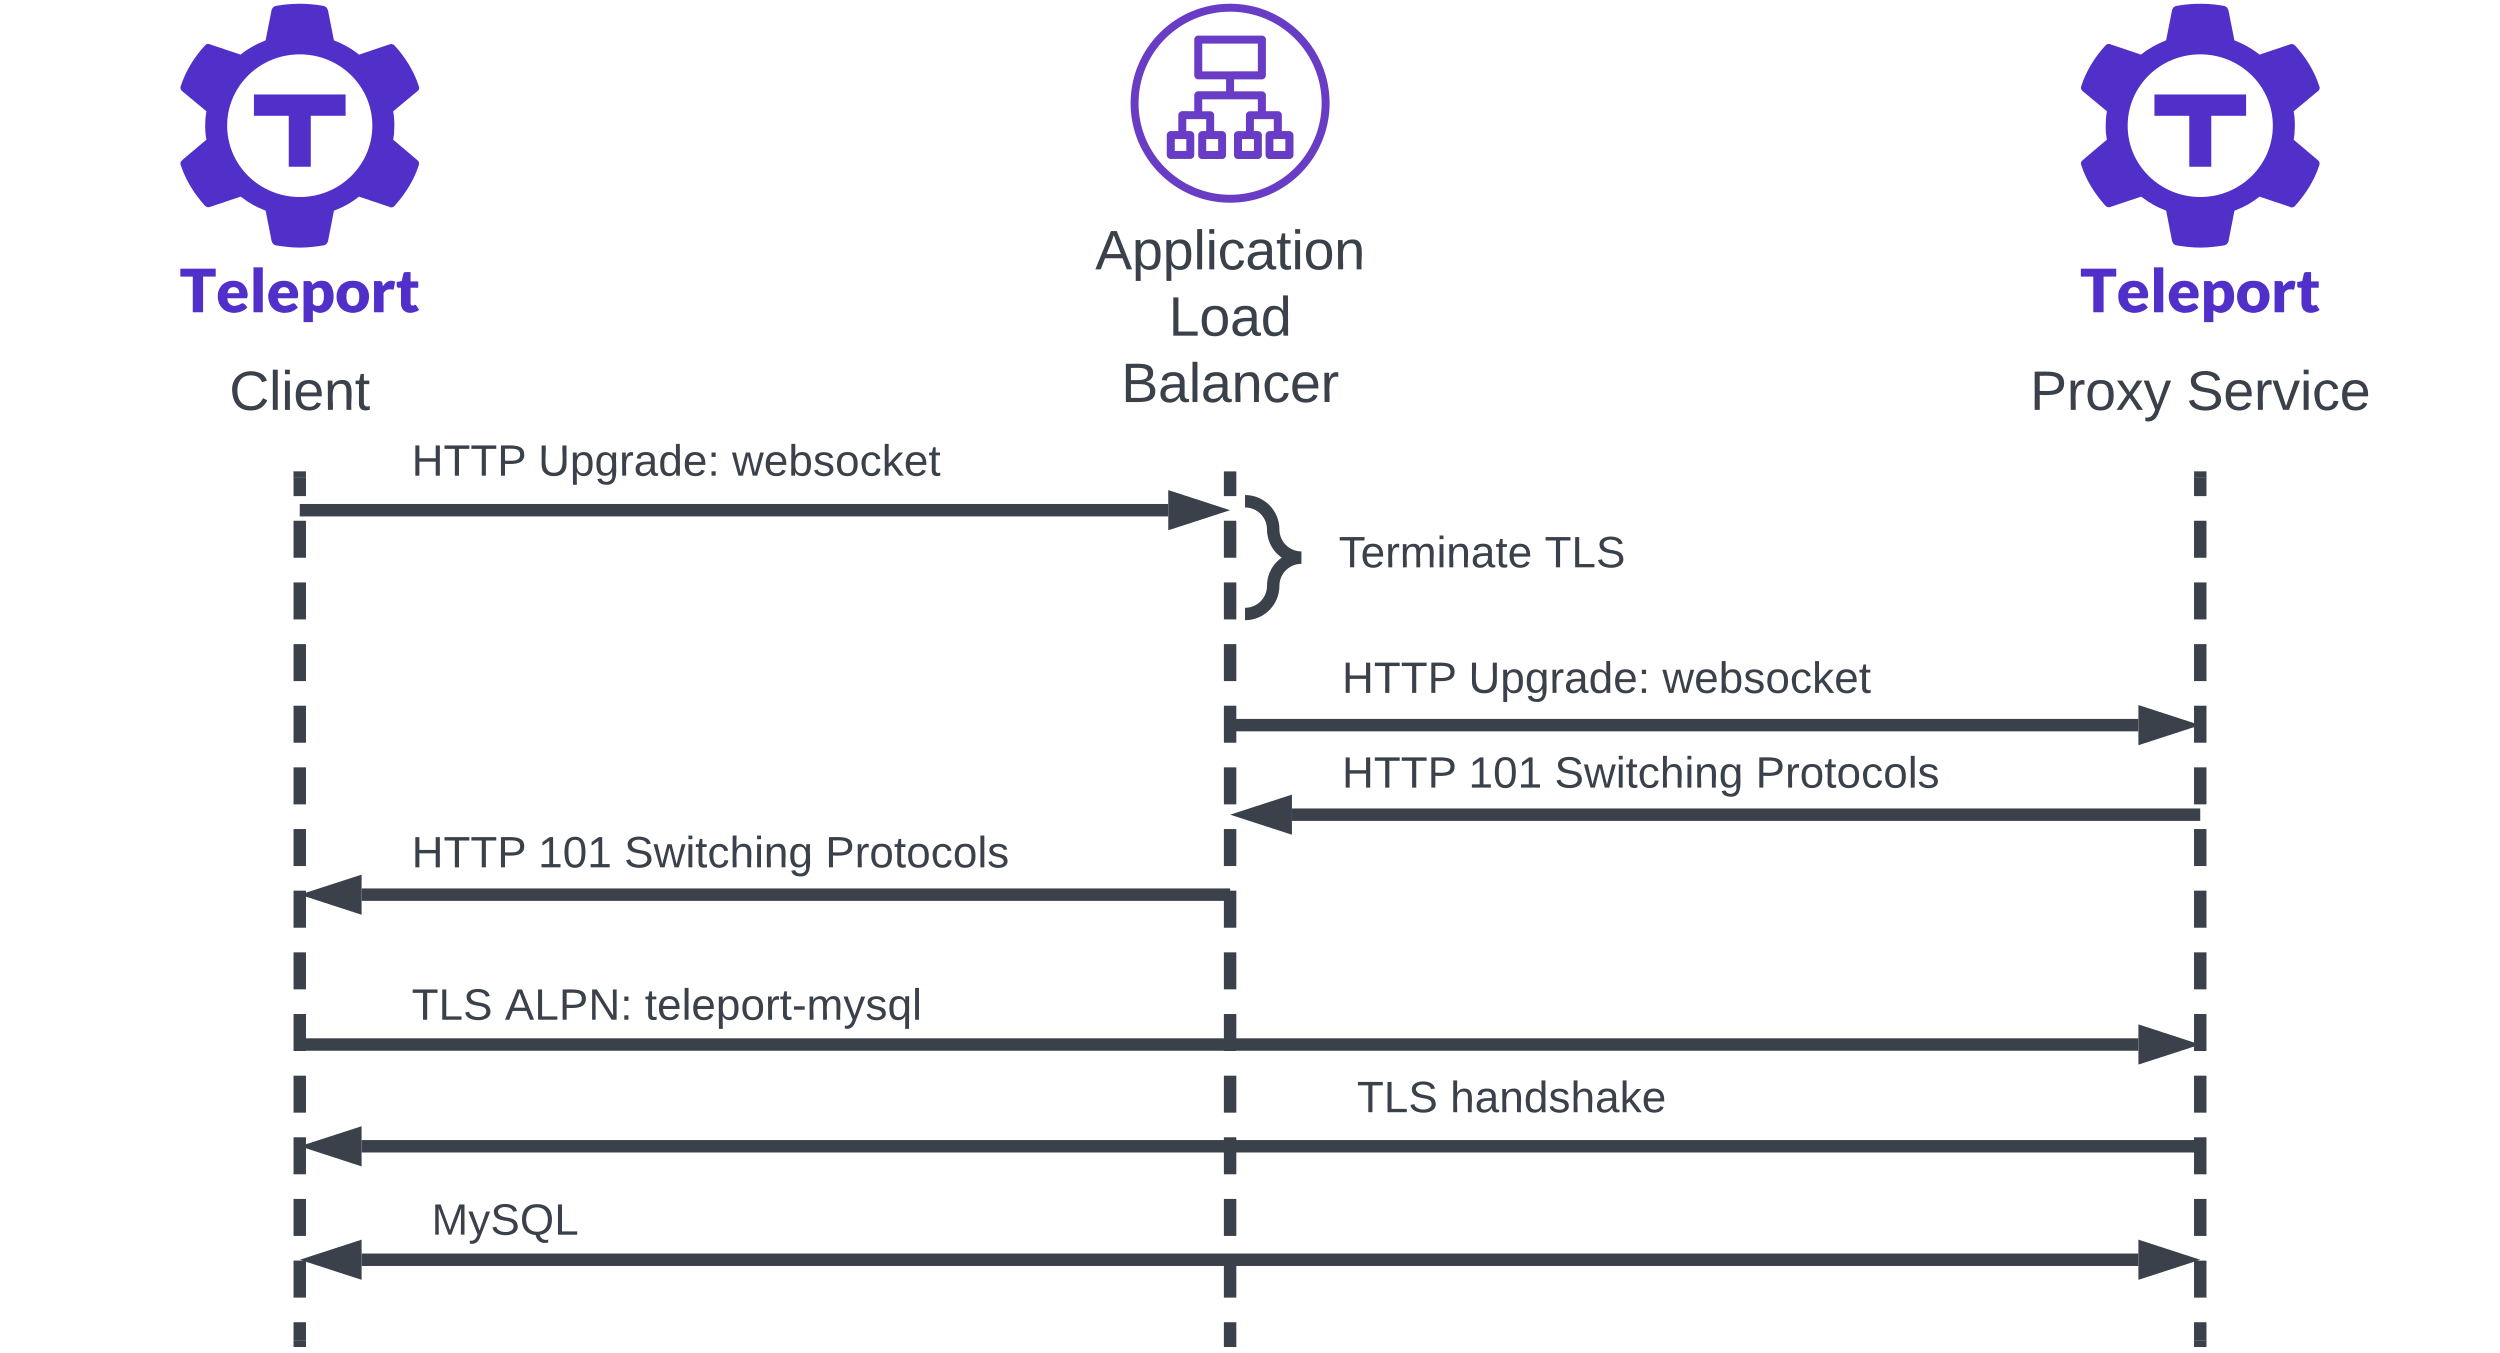 <svg xmlns="http://www.w3.org/2000/svg" xmlns:xlink="http://www.w3.org/1999/xlink" xmlns:lucid="lucid" width="1005" height="544"><g transform="translate(-159.5 -38.5)" lucid:page-tab-id="zSZUCr37O8xH"><path d="M0 0h1870.87v1322.84H0z" fill="#fff"/><path d="M654 120c-22.08 0-40-17.92-40-40s17.92-40 40-40 40 17.92 40 40-17.92 40-40 40zm0-76.8c-20.32 0-36.8 16.48-36.8 36.8 0 20.32 16.48 36.8 36.8 36.8 20.32 0 36.8-16.48 36.8-36.8 0-20.32-16.48-36.8-36.8-36.8z" stroke="#fff" stroke-opacity="0" stroke-width="3" fill="#693cc5"/><path d="M677.86 91.2h-3.06v-6.4c0-.9-.7-1.6-1.58-1.6h-4.83v-6.4c0-.9-.73-1.58-1.6-1.58h-11.2v-4.8h11.2c.87 0 1.6-.76 1.6-1.6V54.4c0-.9-.73-1.6-1.6-1.6h-25.6c-.88 0-1.6.7-1.6 1.6V68.8c0 .84.72 1.6 1.6 1.6h11.2v4.8h-11.2c-.88 0-1.6.7-1.6 1.6v6.4l-4.78-.02c-.9 0-1.63.7-1.63 1.6v6.4h-3.06c-.87 0-1.58.73-1.58 1.58v8.03c0 .9.7 1.6 1.58 1.6h7.84c.92 0 1.63-.7 1.63-1.6V92.8c0-.85-.7-1.6-1.62-1.6h-1.58v-4.8h8v4.8h-1.58c-.92 0-1.63.75-1.63 1.6v8.03c0 .9.7 1.6 1.62 1.6h8c.86 0 1.57-.7 1.57-1.6V92.8c0-.85-.72-1.6-1.58-1.6h-3.2v-6.4c0-.88-.73-1.58-1.64-1.58h-3.16v-4.8h22.36v4.8h-3.16c-.92 0-1.63.7-1.63 1.6v6.4h-3.22c-.86 0-1.58.73-1.58 1.58v8.03c0 .9.72 1.6 1.58 1.6h8c.9 0 1.63-.7 1.63-1.6V92.8c0-.85-.7-1.6-1.62-1.6h-1.58v-4.8h8v4.8h-1.74c-.86 0-1.58.75-1.58 1.6v8.03c0 .9.72 1.6 1.58 1.6h8.05c.88 0 1.6-.7 1.6-1.6V92.8v-.05c-.06-.84-.78-1.54-1.64-1.54zm-41.46 7.98h-4.63V94.4h4.63zm12.8-4.77v4.78h-4.8V94.4zM642.8 67.2V56.02h22.36v11.16zm20.78 32h-4.8V94.4h4.8zm12.63 0h-4.8V94.4h4.8z" stroke="#fff" stroke-opacity="0" stroke-width="3" fill="#693cc5"/><use xlink:href="#a" transform="matrix(1,0,0,1,584,129) translate(15.772 17.778)"/><use xlink:href="#b" transform="matrix(1,0,0,1,584,129) translate(45.309 44.444)"/><use xlink:href="#c" transform="matrix(1,0,0,1,584,129) translate(26.235 71.111)"/><path d="M289.02 151.36c.68 0 1.25.13 1.83.38.57.26 1.05.64 1.44 1.28.47.52.76 1.16.95 1.92.3.9.38 1.8.38 2.7 0 1.02-.1 1.9-.38 2.68-.3.77-.67 1.4-1.15 2.05-.48.64-1.06 1.02-1.73 1.4-.58.26-1.35.52-2.2.52-.6 0-1.16-.14-1.64-.4-.48-.12-.87-.38-1.25-.64V168h-3.74v-16.5h2.5c.18.12.28.12.38.24.2 0 .28.26.38.4l.3.88.28-.25c.1-.13.28-.26.48-.4.28-.24.57-.37.96-.63.28-.12.67-.25.96-.25.38-.14.86-.14 1.24-.14zm-35.7 0c.86 0 1.62.13 2.3.38.76.26 1.34.64 1.82 1.16.48.5.86 1.02 1.15 1.8.28.63.47 1.52.47 2.42 0 .26 0 .5-.1.64 0 .13 0 .26-.1.38-.1.13-.18.26-.28.26h-7.78l.1.26c.1 1.02.47 1.66.95 2.04.48.52 1.15.77 2.02.77.37 0 .76-.13 1.04-.25.4 0 .68-.13.87-.26.3-.13.5-.26.68-.38.3-.13.48-.13.67-.13.3 0 .58.13.67.25l1.16 1.4-.3.27c-.28.25-.66.5-.95.77-.48.25-.96.5-1.44.64-.5.25-.97.25-1.45.38-.48 0-.96.13-1.35.13-.86 0-1.72-.27-2.5-.52-.76-.26-1.43-.64-2-1.28-.58-.52-1.06-1.28-1.45-2.05-.3-.9-.48-1.8-.48-2.95 0-.76.1-1.66.4-2.3.27-.77.75-1.4 1.23-2.05.58-.5 1.25-1.02 2.02-1.28.77-.38 1.63-.5 2.6-.5zm20.34 0c.77 0 1.54.13 2.3.38.68.26 1.26.64 1.74 1.16.57.5.96 1.02 1.24 1.8.3.63.4 1.52.4 2.42v.64c-.1.13-.1.26-.2.38 0 .13-.1.26-.2.26H271.16v.26c.2 1.02.5 1.66.97 2.04.48.52 1.15.77 2 .77.5 0 .88-.13 1.17-.25.28 0 .57-.13.86-.26.2-.13.48-.26.67-.38.2-.13.4-.13.67-.13.3 0 .48.13.68.25l1.05 1.4-.2.27c-.37.25-.66.5-1.05.77-.48.25-.86.5-1.34.64-.48.25-.96.25-1.44.38-.48 0-.96.13-1.44.13-.86 0-1.73-.27-2.5-.52-.76-.26-1.44-.64-2-1.28-.6-.52-1.07-1.28-1.36-2.05-.38-.9-.57-1.8-.57-2.95 0-.76.2-1.66.48-2.3.3-.77.68-1.4 1.26-2.05.57-.5 1.15-1.02 1.92-1.28.76-.38 1.72-.5 2.68-.5zm27.65 0c.97 0 1.84.13 2.7.38.77.4 1.44.77 2.02 1.28.57.64.96 1.28 1.34 2.05.3.77.48 1.67.48 2.7 0 1-.2 1.9-.48 2.68-.38.77-.77 1.53-1.34 2.05-.58.5-1.25 1.02-2.02 1.28-.86.25-1.73.5-2.7.5-.95 0-1.8-.25-2.58-.5-.86-.26-1.54-.77-2.1-1.28-.6-.52-.97-1.28-1.36-2.05-.28-.77-.48-1.67-.48-2.7 0-1 .2-1.9.48-2.68.4-.77.77-1.4 1.35-2.05.58-.5 1.26-.9 2.12-1.28.77-.25 1.63-.38 2.6-.38zm23.24-3.46v3.72h3.08v2.56h-3.08v6.27c0 .25.1.38.2.64.1.12.38.24.57.24h.4c.1-.12.2-.12.28-.12 0-.13.1-.13.2-.13H326.66l.2.24 1.14 1.8-.3.12c-.37.4-.85.52-1.33.64-.67.26-1.25.4-1.92.4-.58 0-1.15-.14-1.63-.27-.4-.25-.77-.5-1.16-.77-.28-.38-.57-.76-.67-1.15-.2-.5-.3-1-.3-1.52v-6.4H319.55c-.2-.13-.3-.13-.38-.26-.2-.13-.2-.26-.2-.5v-1.55l2.02-.38.66-2.96.1-.12c.1-.4.38-.52.77-.52h2zm-78.33-1.4v3.2h-5.08v14.33H237V149.7h-5v-3.2h14.2zm18.92-.52v18.05h-3.74v-18.05h3.74zm51.74 5.38c.58 0 1.06.13 1.44.38l-.48 2.7v.12c-.1.13-.1.26-.2.26-.08.12-.28.12-.37.12-.2 0-.3 0-.48-.12H316c-.96 0-1.73.5-2.3 1.53v7.68h-3.84V151.5h2.4c.1 0 .28.12.38.12.1 0 .2 0 .3.12l.18.26c0 .13.1.26.1.38l.2 1.16.18-.26c.48-.5.86-1.02 1.44-1.4.58-.4 1.15-.52 1.82-.52zm-29.18 2.82H287c-.28.12-.47.12-.66.25-.2.13-.4.26-.58.4-.1.1-.3.37-.48.5v5.25l.2.25c.18.13.47.4.76.5.38.14.67.14 1.06.14.38 0 .67 0 .96-.25.28-.13.57-.26.76-.64.2-.26.4-.64.48-1.16.2-.5.2-1.02.2-1.8 0-.63 0-1.14-.1-1.65-.1-.4-.3-.77-.48-1.03-.1-.25-.38-.5-.58-.64-.28-.12-.48-.12-.86-.12zm13.63 0c-.85 0-1.52.25-1.9.9-.5.5-.68 1.53-.68 2.68 0 1.28.2 2.18.67 2.82.38.64 1.05.9 1.9.9.88 0 1.55-.26 1.93-.9.48-.64.67-1.54.67-2.82 0-1.15-.2-2.18-.67-2.7-.38-.63-1.05-.88-1.92-.88zm-47.9-.26c-.76 0-1.34.26-1.72.64-.38.38-.67 1.02-.77 1.8h4.72c0-.4 0-.65-.1-.9-.1-.26-.2-.52-.38-.77-.2-.27-.4-.4-.68-.52-.28-.13-.67-.26-1.05-.26zm20.26 0c-.67 0-1.24.26-1.63.64-.48.38-.67 1.02-.86 1.8h4.8c0-.4-.1-.65-.2-.9 0-.26-.2-.52-.38-.77-.1-.27-.4-.4-.68-.52-.3-.13-.58-.26-1.06-.26zM289.6 40.9c.77.12 1.44.76 1.63 1.53l.1.13 2.4 12.16c3.36 1.28 6.62 3.07 9.5 5.25l.58.5 12.2-4.1c.77-.37 1.63-.1 2.2.53 4.23 4.6 7.7 10.24 9.6 16.12.4.77.2 1.54-.38 2.05l-.2.13-9.68 8.06c.38 1.92.48 3.84.48 5.76 0 1.67-.1 3.46-.4 5.12l-.08.52 9.7 8.2c.66.5.95 1.4.57 2.16-1.9 5.9-5.37 11.4-9.6 16.13-.47.64-1.24.9-2 .64l-.2-.14-12.2-4.1c-2.87 2.3-6.04 4.1-9.4 5.38l-.67.26-2.4 12.3c-.2.76-.87 1.52-1.73 1.65-3.17.5-6.34.9-9.6.9s-6.43-.4-9.6-.9c-.77-.13-1.44-.77-1.63-1.53l-.1-.13-2.4-12.3c-3.45-1.28-6.72-3.07-9.5-5.25l-.58-.38-12.2 4.1c-.77.38-1.63.12-2.2-.52-4.23-4.73-7.7-10.24-9.6-16.13-.4-.76-.2-1.53.47-2.04l.1-.13 9.7-8.2c-.4-1.8-.5-3.7-.5-5.63 0-1.66.1-3.45.4-5.12l.1-.64-9.7-8.06c-.67-.5-.96-1.4-.58-2.18 1.9-5.88 5.37-11.52 9.6-16.12.47-.64 1.24-.9 2-.64l.2.12 12.2 4.1c2.78-2.3 6.04-4.1 9.5-5.5l.57-.26 2.4-12.16c.2-.77.87-1.54 1.73-1.66 6.34-1.16 12.86-1.16 19.2 0zM280 60.35c-16.13 0-29.18 12.8-29.18 28.67 0 15.88 13.05 28.68 29.18 28.68s29.18-12.8 29.18-28.68c0-15.87-13.05-28.67-29.18-28.67zm18.43 16.13v8.58h-14v20.48h-8.85V85.06h-14v-8.58h36.85z" stroke="#000" stroke-opacity="0" fill="#512fc9"/><path d="M160 174a6 6 0 0 1 6-6h228a6 6 0 0 1 6 6v48a6 6 0 0 1-6 6H166a6 6 0 0 1-6-6z" stroke="#000" stroke-opacity="0" fill="#fff" fill-opacity="0"/><use xlink:href="#d" transform="matrix(1,0,0,1,165,173) translate(86.698 30.278)"/><path d="M1053.02 151.36c.68 0 1.25.13 1.83.38.57.26 1.05.64 1.44 1.28.47.52.76 1.16.95 1.92.3.9.38 1.8.38 2.7 0 1.02-.1 1.9-.38 2.68-.3.77-.67 1.4-1.15 2.05-.48.64-1.06 1.02-1.73 1.4-.58.26-1.35.52-2.2.52-.6 0-1.16-.14-1.64-.4-.48-.12-.87-.38-1.25-.64V168h-3.74v-16.5h2.5c.18.12.28.12.38.24.2 0 .28.26.38.4l.3.88.28-.25c.1-.13.28-.26.48-.4.28-.24.57-.37.96-.63.28-.12.67-.25.96-.25.38-.14.86-.14 1.24-.14zm-35.7 0c.86 0 1.62.13 2.3.38.76.26 1.34.64 1.82 1.16.48.5.86 1.02 1.15 1.8.28.63.47 1.52.47 2.42 0 .26 0 .5-.1.64 0 .13 0 .26-.1.38-.1.13-.18.26-.28.26h-7.78l.1.26c.1 1.02.47 1.66.95 2.04.48.52 1.15.77 2.02.77.37 0 .76-.13 1.04-.25.4 0 .68-.13.87-.26.3-.13.5-.26.68-.38.3-.13.48-.13.67-.13.3 0 .58.13.67.25l1.16 1.4-.3.27c-.28.25-.66.5-.95.77-.48.25-.96.5-1.44.64-.5.25-.97.25-1.45.38-.48 0-.96.13-1.35.13-.86 0-1.72-.27-2.5-.52-.76-.26-1.43-.64-2-1.28-.58-.52-1.06-1.28-1.45-2.05-.3-.9-.48-1.8-.48-2.95 0-.76.1-1.66.4-2.3.27-.77.75-1.4 1.23-2.05.58-.5 1.25-1.02 2.02-1.28.77-.38 1.63-.5 2.6-.5zm20.34 0c.77 0 1.54.13 2.3.38.68.26 1.26.64 1.74 1.16.57.5.96 1.02 1.24 1.8.3.63.4 1.52.4 2.42v.64c-.1.13-.1.26-.2.38 0 .13-.1.26-.2.26H1035.16v.26c.2 1.02.5 1.66.97 2.04.48.52 1.15.77 2 .77.5 0 .88-.13 1.17-.25.28 0 .57-.13.86-.26.2-.13.48-.26.67-.38.2-.13.4-.13.67-.13.3 0 .48.13.68.25l1.05 1.4-.2.27c-.37.25-.66.5-1.05.77-.48.25-.86.5-1.34.64-.48.25-.96.25-1.44.38-.48 0-.96.13-1.44.13-.86 0-1.73-.27-2.5-.52-.76-.26-1.44-.64-2-1.28-.6-.52-1.07-1.28-1.36-2.05-.38-.9-.57-1.8-.57-2.95 0-.76.2-1.66.48-2.3.3-.77.68-1.4 1.26-2.05.57-.5 1.15-1.02 1.92-1.28.76-.38 1.72-.5 2.68-.5zm27.65 0c.97 0 1.84.13 2.7.38.77.4 1.44.77 2.02 1.28.57.64.96 1.28 1.34 2.05.3.77.48 1.67.48 2.7 0 1-.2 1.9-.48 2.68-.38.77-.77 1.53-1.34 2.05-.58.5-1.25 1.02-2.02 1.28-.86.25-1.73.5-2.7.5-.95 0-1.8-.25-2.58-.5-.86-.26-1.54-.77-2.1-1.28-.6-.52-.97-1.28-1.36-2.05-.28-.77-.48-1.67-.48-2.7 0-1 .2-1.9.48-2.68.4-.77.77-1.4 1.35-2.05.58-.5 1.26-.9 2.12-1.28.77-.25 1.63-.38 2.6-.38zm23.24-3.46v3.72h3.08v2.56h-3.08v6.27c0 .25.1.38.2.64.1.12.38.24.57.24h.4c.1-.12.2-.12.28-.12 0-.13.1-.13.2-.13H1090.66l.2.24 1.14 1.8-.3.12c-.37.4-.85.52-1.33.64-.67.26-1.25.4-1.92.4-.58 0-1.15-.14-1.63-.27-.4-.25-.77-.5-1.16-.77-.28-.38-.57-.76-.67-1.15-.2-.5-.3-1-.3-1.52v-6.4H1083.55c-.2-.13-.3-.13-.38-.26-.2-.13-.2-.26-.2-.5v-1.55l2.02-.38.66-2.96.1-.12c.1-.4.38-.52.77-.52h2zm-78.33-1.4v3.2h-5.08v14.33H1001V149.7h-5v-3.2h14.2zm18.92-.52v18.05h-3.74v-18.05h3.74zm51.74 5.38c.58 0 1.06.13 1.44.38l-.48 2.7v.12c-.1.13-.1.26-.2.26-.08.12-.28.12-.37.12-.2 0-.3 0-.48-.12h-.77c-.96 0-1.73.5-2.3 1.53v7.68h-3.84V151.5h2.4c.1 0 .28.12.38.12.1 0 .2 0 .3.12l.18.26c0 .13.1.26.1.38l.2 1.16.18-.26c.48-.5.86-1.02 1.44-1.4.58-.4 1.15-.52 1.82-.52zm-29.18 2.82h-.67c-.28.12-.47.12-.66.25-.2.13-.4.26-.58.4-.1.1-.3.37-.48.5v5.25l.2.25c.18.13.47.4.76.5.38.14.67.14 1.06.14.38 0 .67 0 .96-.25.28-.13.57-.26.76-.64.2-.26.4-.64.48-1.16.2-.5.2-1.02.2-1.8 0-.63 0-1.14-.1-1.65-.1-.4-.3-.77-.48-1.03-.1-.25-.38-.5-.58-.64-.28-.12-.48-.12-.86-.12zm13.63 0c-.85 0-1.52.25-1.9.9-.5.5-.68 1.53-.68 2.68 0 1.28.2 2.18.67 2.82.38.64 1.05.9 1.9.9.88 0 1.55-.26 1.93-.9.48-.64.67-1.54.67-2.82 0-1.15-.2-2.18-.67-2.7-.38-.63-1.05-.88-1.92-.88zm-47.9-.26c-.76 0-1.34.26-1.72.64-.38.38-.67 1.02-.77 1.8h4.72c0-.4 0-.65-.1-.9-.1-.26-.2-.52-.38-.77-.2-.27-.4-.4-.68-.52-.28-.13-.67-.26-1.05-.26zm20.26 0c-.67 0-1.24.26-1.63.64-.48.38-.67 1.02-.86 1.8h4.8c0-.4-.1-.65-.2-.9 0-.26-.2-.52-.38-.77-.1-.27-.4-.4-.68-.52-.3-.13-.58-.26-1.06-.26zM1053.6 40.9c.77.12 1.44.76 1.63 1.53l.1.13 2.4 12.16c3.36 1.28 6.62 3.07 9.5 5.25l.58.5 12.2-4.1c.77-.37 1.63-.1 2.2.53 4.23 4.6 7.7 10.24 9.6 16.12.4.77.2 1.54-.38 2.05l-.2.13-9.68 8.06c.38 1.92.48 3.84.48 5.76 0 1.67-.1 3.46-.4 5.12l-.08.52 9.7 8.2c.66.5.95 1.4.57 2.16-1.9 5.9-5.37 11.4-9.6 16.13-.47.64-1.24.9-2 .64l-.2-.14-12.2-4.1c-2.87 2.3-6.04 4.1-9.4 5.38l-.67.26-2.4 12.3c-.2.76-.87 1.52-1.73 1.65-3.17.5-6.34.9-9.6.9s-6.43-.4-9.6-.9c-.77-.13-1.44-.77-1.63-1.53l-.1-.13-2.4-12.3c-3.45-1.28-6.72-3.07-9.5-5.25l-.58-.38-12.2 4.1c-.77.38-1.63.12-2.2-.52-4.23-4.73-7.7-10.24-9.6-16.13-.4-.76-.2-1.53.47-2.04l.1-.13 9.7-8.2c-.4-1.8-.5-3.7-.5-5.63 0-1.66.1-3.45.4-5.12l.1-.64-9.7-8.06c-.67-.5-.96-1.4-.58-2.18 1.9-5.88 5.37-11.52 9.6-16.12.47-.64 1.24-.9 2-.64l.2.12 12.2 4.1c2.78-2.3 6.04-4.1 9.5-5.5l.57-.26 2.4-12.16c.2-.77.87-1.54 1.73-1.66 6.34-1.16 12.86-1.16 19.2 0zm-9.6 19.45c-16.13 0-29.18 12.8-29.18 28.67 0 15.88 13.05 28.68 29.18 28.68s29.18-12.8 29.18-28.68c0-15.87-13.05-28.67-29.18-28.67zm18.43 16.13v8.58h-14v20.48h-8.85V85.06h-14v-8.58h36.85z" stroke="#000" stroke-opacity="0" fill="#512fc9"/><path d="M924 174a6 6 0 0 1 6-6h228a6 6 0 0 1 6 6v48a6 6 0 0 1-6 6H930a6 6 0 0 1-6-6z" stroke="#000" stroke-opacity="0" fill="#fff" fill-opacity="0"/><use xlink:href="#e" transform="matrix(1,0,0,1,929,173) translate(46.574 30.278)"/><use xlink:href="#f" transform="matrix(1,0,0,1,929,173) translate(109.475 30.278)"/><path d="M280 230.5v7.44m0 9.9v14.88m0 9.92v14.87m0 9.92v14.87m0 9.9v14.88m0 9.9v14.88m0 9.92v14.87m0 9.9v14.9m0 9.9v14.87m0 9.92V461m0 9.92v14.87m0 9.9v14.88m0 9.9v14.88m0 9.92v14.87m0 9.9v7.45" stroke="#3a414a" stroke-width="5" fill="none"/><path d="M282.48 230.56h-4.96V228h4.96z" stroke="#3a414a" stroke-width=".05" fill="#3a414a"/><path d="M280 577.44V580M654 230.5v7.44m0 9.9v14.88m0 9.92v14.87m0 9.92v14.87m0 9.9v14.88m0 9.9v14.88m0 9.92v14.87m0 9.9v14.9m0 9.9v14.87m0 9.92V461m0 9.92v14.87m0 9.9v14.88m0 9.9v14.88m0 9.92v14.87m0 9.9v7.45M654 230.56V228M654 577.44V580M1044 230.5v7.44m0 9.9v14.88m0 9.92v14.87m0 9.92v14.87m0 9.9v14.88m0 9.9v14.88m0 9.92v14.87m0 9.9v14.9m0 9.9v14.87m0 9.92V461m0 9.92v14.87m0 9.9v14.88m0 9.9v14.88m0 9.92v14.87m0 9.9v7.45" stroke="#3a414a" stroke-width="5" fill="none"/><path d="M1046.47 230.56h-4.94V228h4.94z" stroke="#3a414a" stroke-width=".05" fill="#3a414a"/><path d="M1044 577.44V580" stroke="#3a414a" stroke-width="5" fill="none"/><path d="M320 206a6 6 0 0 1 6-6h348a6 6 0 0 1 6 6v39.37a6 6 0 0 1-6 6H326a6 6 0 0 1-6-6z" stroke="#000" stroke-opacity="0" stroke-width="5" fill="#fff" fill-opacity="0"/><use xlink:href="#g" transform="matrix(1,0,0,1,325,205) translate(0 24.722)"/><use xlink:href="#h" transform="matrix(1,0,0,1,325,205) translate(50.864 24.722)"/><use xlink:href="#i" transform="matrix(1,0,0,1,325,205) translate(128.79 24.722)"/><path d="M660 246a6 6 0 0 1 6-6h188.67a6 6 0 0 1 6 6v33.33a6 6 0 0 1-6 6H666a6 6 0 0 1-6-6z" fill="none"/><path d="M660 285.33c6.26 0 11.33-5.07 11.33-11.33s5.08-11.33 11.34-11.33c-6.26 0-11.34-5.08-11.34-11.34S666.26 240 660 240" stroke="#3a414a" stroke-width="5" fill="none"/><use xlink:href="#j" transform="matrix(1,0,0,1,697.667,245) translate(0 21.556)"/><use xlink:href="#k" transform="matrix(1,0,0,1,697.667,245) translate(82.765 21.556)"/><path d="M694 341.9a6 6 0 0 1 6-6h288a6 6 0 0 1 6 6v9.6a6 6 0 0 1-6 6H700a6 6 0 0 1-6-6z" stroke="#000" stroke-opacity="0" stroke-width="5" fill="#fff" fill-opacity="0"/><use xlink:href="#l" transform="matrix(1,0,0,1,699,340.903) translate(0 14.222)"/><use xlink:href="#m" transform="matrix(1,0,0,1,699,340.903) translate(50.864 14.222)"/><use xlink:href="#n" transform="matrix(1,0,0,1,699,340.903) translate(85.432 14.222)"/><use xlink:href="#o" transform="matrix(1,0,0,1,699,340.903) translate(166.272 14.222)"/><path d="M282.5 243.6h346.64M282.56 243.6H280" stroke="#3a414a" stroke-width="5" fill="none"/><path d="M645.9 243.6l-14.26 4.63v-9.27z" stroke="#3a414a" stroke-width="5" fill="#3a414a"/><path d="M656.5 330h362.64M656.56 330H654" stroke="#3a414a" stroke-width="5" fill="none"/><path d="M1035.9 330l-14.26 4.63v-9.26z" stroke="#3a414a" stroke-width="5" fill="#3a414a"/><path d="M1041.5 366H678.86M1041.44 366h2.56" stroke="#3a414a" stroke-width="5" fill="none"/><path d="M662.1 366l14.26-4.64v9.27z" stroke="#3a414a" stroke-width="5" fill="#3a414a"/><path d="M651.5 398.15H304.86M651.44 398.15H654" stroke="#3a414a" stroke-width="5" fill="none"/><path d="M288.1 398.16l14.26-4.63v9.27z" stroke="#3a414a" stroke-width="5" fill="#3a414a"/><path d="M694 286a6 6 0 0 1 6-6h348a6 6 0 0 1 6 6v54a6 6 0 0 1-6 6H700a6 6 0 0 1-6-6z" stroke="#000" stroke-opacity="0" stroke-width="5" fill="#fff" fill-opacity="0"/><use xlink:href="#g" transform="matrix(1,0,0,1,699,285) translate(0 32.035)"/><use xlink:href="#h" transform="matrix(1,0,0,1,699,285) translate(50.864 32.035)"/><use xlink:href="#i" transform="matrix(1,0,0,1,699,285) translate(128.79 32.035)"/><path d="M320 373.95a6 6 0 0 1 6-6h288a6 6 0 0 1 6 6v18a6 6 0 0 1-6 6H326a6 6 0 0 1-6-6z" stroke="#000" stroke-opacity="0" stroke-width="5" fill="#fff" fill-opacity="0"/><use xlink:href="#l" transform="matrix(1,0,0,1,325,372.951) translate(0 14.222)"/><use xlink:href="#m" transform="matrix(1,0,0,1,325,372.951) translate(50.864 14.222)"/><use xlink:href="#n" transform="matrix(1,0,0,1,325,372.951) translate(85.432 14.222)"/><use xlink:href="#o" transform="matrix(1,0,0,1,325,372.951) translate(166.272 14.222)"/><path d="M320 433.95a6 6 0 0 1 6-6h244a6 6 0 0 1 6 6v18a6 6 0 0 1-6 6H326a6 6 0 0 1-6-6z" stroke="#000" stroke-opacity="0" stroke-width="5" fill="#fff" fill-opacity="0"/><use xlink:href="#p" transform="matrix(1,0,0,1,325,432.951) translate(0 15.472)"/><use xlink:href="#q" transform="matrix(1,0,0,1,325,432.951) translate(37.481 15.472)"/><use xlink:href="#r" transform="matrix(1,0,0,1,325,432.951) translate(93.728 15.472)"/><path d="M282.5 458.4h736.64M282.56 458.4H280" stroke="#3a414a" stroke-width="5" fill="none"/><path d="M1035.9 458.4l-14.26 4.62v-9.27z" stroke="#3a414a" stroke-width="5" fill="#3a414a"/><path d="M1041.5 499.3H304.86M1041.44 499.3h2.56" stroke="#3a414a" stroke-width="5" fill="none"/><path d="M288.1 499.3l14.26-4.62v9.27z" stroke="#3a414a" stroke-width="5" fill="#3a414a"/><path d="M700 466a6 6 0 0 1 6-6h228a6 6 0 0 1 6 6v31a6 6 0 0 1-6 6H706a6 6 0 0 1-6-6z" stroke="#000" stroke-opacity="0" stroke-width="5" fill="#fff" fill-opacity="0"/><g><use xlink:href="#p" transform="matrix(1,0,0,1,705,465) translate(0 20.597)"/><use xlink:href="#s" transform="matrix(1,0,0,1,705,465) translate(37.481 20.597)"/></g><path d="M304.86 544.92h714.28" stroke="#3a414a" stroke-width="5" fill="none"/><path d="M288.1 544.92l14.26-4.64v9.27zM1035.9 544.92l-14.26 4.63v-9.27z" stroke="#3a414a" stroke-width="5" fill="#3a414a"/><path d="M328 506a6 6 0 0 1 6-6h228a6 6 0 0 1 6 6v48a6 6 0 0 1-6 6H334a6 6 0 0 1-6-6z" stroke="#000" stroke-opacity="0" stroke-width="5" fill="#fff" fill-opacity="0"/><g><use xlink:href="#t" transform="matrix(1,0,0,1,333,505) translate(0 29.847)"/></g><defs><path fill="#3a414a" d="M205 0l-28-72H64L36 0H1l101-248h38L239 0h-34zm-38-99l-47-123c-12 45-31 82-46 123h93" id="u"/><path fill="#3a414a" d="M115-194c55 1 70 41 70 98S169 2 115 4C84 4 66-9 55-30l1 105H24l-1-265h31l2 30c10-21 28-34 59-34zm-8 174c40 0 45-34 45-75s-6-73-45-74c-42 0-51 32-51 76 0 43 10 73 51 73" id="v"/><path fill="#3a414a" d="M24 0v-261h32V0H24" id="w"/><path fill="#3a414a" d="M24-231v-30h32v30H24zM24 0v-190h32V0H24" id="x"/><path fill="#3a414a" d="M96-169c-40 0-48 33-48 73s9 75 48 75c24 0 41-14 43-38l32 2c-6 37-31 61-74 61-59 0-76-41-82-99-10-93 101-131 147-64 4 7 5 14 7 22l-32 3c-4-21-16-35-41-35" id="y"/><path fill="#3a414a" d="M141-36C126-15 110 5 73 4 37 3 15-17 15-53c-1-64 63-63 125-63 3-35-9-54-41-54-24 1-41 7-42 31l-33-3c5-37 33-52 76-52 45 0 72 20 72 64v82c-1 20 7 32 28 27v20c-31 9-61-2-59-35zM48-53c0 20 12 33 32 33 41-3 63-29 60-74-43 2-92-5-92 41" id="z"/><path fill="#3a414a" d="M59-47c-2 24 18 29 38 22v24C64 9 27 4 27-40v-127H5v-23h24l9-43h21v43h35v23H59v120" id="A"/><path fill="#3a414a" d="M100-194c62-1 85 37 85 99 1 63-27 99-86 99S16-35 15-95c0-66 28-99 85-99zM99-20c44 1 53-31 53-75 0-43-8-75-51-75s-53 32-53 75 10 74 51 75" id="B"/><path fill="#3a414a" d="M117-194c89-4 53 116 60 194h-32v-121c0-31-8-49-39-48C34-167 62-67 57 0H25l-1-190h30c1 10-1 24 2 32 11-22 29-35 61-36" id="C"/><g id="a"><use transform="matrix(0.062,0,0,0.062,0,0)" xlink:href="#u"/><use transform="matrix(0.062,0,0,0.062,14.815,0)" xlink:href="#v"/><use transform="matrix(0.062,0,0,0.062,27.16,0)" xlink:href="#v"/><use transform="matrix(0.062,0,0,0.062,39.506,0)" xlink:href="#w"/><use transform="matrix(0.062,0,0,0.062,44.383,0)" xlink:href="#x"/><use transform="matrix(0.062,0,0,0.062,49.259,0)" xlink:href="#y"/><use transform="matrix(0.062,0,0,0.062,60.37,0)" xlink:href="#z"/><use transform="matrix(0.062,0,0,0.062,72.716,0)" xlink:href="#A"/><use transform="matrix(0.062,0,0,0.062,78.889,0)" xlink:href="#x"/><use transform="matrix(0.062,0,0,0.062,83.765,0)" xlink:href="#B"/><use transform="matrix(0.062,0,0,0.062,96.111,0)" xlink:href="#C"/></g><path fill="#3a414a" d="M30 0v-248h33v221h125V0H30" id="D"/><path fill="#3a414a" d="M85-194c31 0 48 13 60 33l-1-100h32l1 261h-30c-2-10 0-23-3-31C134-8 116 4 85 4 32 4 16-35 15-94c0-66 23-100 70-100zm9 24c-40 0-46 34-46 75 0 40 6 74 45 74 42 0 51-32 51-76 0-42-9-74-50-73" id="E"/><g id="b"><use transform="matrix(0.062,0,0,0.062,0,0)" xlink:href="#D"/><use transform="matrix(0.062,0,0,0.062,12.346,0)" xlink:href="#B"/><use transform="matrix(0.062,0,0,0.062,24.691,0)" xlink:href="#z"/><use transform="matrix(0.062,0,0,0.062,37.037,0)" xlink:href="#E"/></g><path fill="#3a414a" d="M160-131c35 5 61 23 61 61C221 17 115-2 30 0v-248c76 3 177-17 177 60 0 33-19 50-47 57zm-97-11c50-1 110 9 110-42 0-47-63-36-110-37v79zm0 115c55-2 124 14 124-45 0-56-70-42-124-44v89" id="F"/><path fill="#3a414a" d="M100-194c63 0 86 42 84 106H49c0 40 14 67 53 68 26 1 43-12 49-29l28 8c-11 28-37 45-77 45C44 4 14-33 15-96c1-61 26-98 85-98zm52 81c6-60-76-77-97-28-3 7-6 17-6 28h103" id="G"/><path fill="#3a414a" d="M114-163C36-179 61-72 57 0H25l-1-190h30c1 12-1 29 2 39 6-27 23-49 58-41v29" id="H"/><g id="c"><use transform="matrix(0.062,0,0,0.062,0,0)" xlink:href="#F"/><use transform="matrix(0.062,0,0,0.062,14.815,0)" xlink:href="#z"/><use transform="matrix(0.062,0,0,0.062,27.16,0)" xlink:href="#w"/><use transform="matrix(0.062,0,0,0.062,32.037,0)" xlink:href="#z"/><use transform="matrix(0.062,0,0,0.062,44.383,0)" xlink:href="#C"/><use transform="matrix(0.062,0,0,0.062,56.728,0)" xlink:href="#y"/><use transform="matrix(0.062,0,0,0.062,67.84,0)" xlink:href="#G"/><use transform="matrix(0.062,0,0,0.062,80.185,0)" xlink:href="#H"/></g><path fill="#3a414a" d="M212-179c-10-28-35-45-73-45-59 0-87 40-87 99 0 60 29 101 89 101 43 0 62-24 78-52l27 14C228-24 195 4 139 4 59 4 22-46 18-125c-6-104 99-153 187-111 19 9 31 26 39 46" id="I"/><g id="d"><use transform="matrix(0.062,0,0,0.062,0,0)" xlink:href="#I"/><use transform="matrix(0.062,0,0,0.062,15.988,0)" xlink:href="#w"/><use transform="matrix(0.062,0,0,0.062,20.864,0)" xlink:href="#x"/><use transform="matrix(0.062,0,0,0.062,25.741,0)" xlink:href="#G"/><use transform="matrix(0.062,0,0,0.062,38.086,0)" xlink:href="#C"/><use transform="matrix(0.062,0,0,0.062,50.432,0)" xlink:href="#A"/></g><path fill="#3a414a" d="M30-248c87 1 191-15 191 75 0 78-77 80-158 76V0H30v-248zm33 125c57 0 124 11 124-50 0-59-68-47-124-48v98" id="J"/><path fill="#3a414a" d="M141 0L90-78 38 0H4l68-98-65-92h35l48 74 47-74h35l-64 92 68 98h-35" id="K"/><path fill="#3a414a" d="M179-190L93 31C79 59 56 82 12 73V49c39 6 53-20 64-50L1-190h34L92-34l54-156h33" id="L"/><g id="e"><use transform="matrix(0.062,0,0,0.062,0,0)" xlink:href="#J"/><use transform="matrix(0.062,0,0,0.062,14.815,0)" xlink:href="#H"/><use transform="matrix(0.062,0,0,0.062,22.16,0)" xlink:href="#B"/><use transform="matrix(0.062,0,0,0.062,34.506,0)" xlink:href="#K"/><use transform="matrix(0.062,0,0,0.062,45.617,0)" xlink:href="#L"/></g><path fill="#3a414a" d="M185-189c-5-48-123-54-124 2 14 75 158 14 163 119 3 78-121 87-175 55-17-10-28-26-33-46l33-7c5 56 141 63 141-1 0-78-155-14-162-118-5-82 145-84 179-34 5 7 8 16 11 25" id="M"/><path fill="#3a414a" d="M108 0H70L1-190h34L89-25l56-165h34" id="N"/><g id="f"><use transform="matrix(0.062,0,0,0.062,0,0)" xlink:href="#M"/><use transform="matrix(0.062,0,0,0.062,14.815,0)" xlink:href="#G"/><use transform="matrix(0.062,0,0,0.062,27.16,0)" xlink:href="#H"/><use transform="matrix(0.062,0,0,0.062,34.506,0)" xlink:href="#N"/><use transform="matrix(0.062,0,0,0.062,45.617,0)" xlink:href="#x"/><use transform="matrix(0.062,0,0,0.062,50.494,0)" xlink:href="#y"/><use transform="matrix(0.062,0,0,0.062,61.605,0)" xlink:href="#G"/></g><path fill="#3a414a" d="M197 0v-115H63V0H30v-248h33v105h134v-105h34V0h-34" id="O"/><path fill="#3a414a" d="M127-220V0H93v-220H8v-28h204v28h-85" id="P"/><g id="g"><use transform="matrix(0.049,0,0,0.049,0,0)" xlink:href="#O"/><use transform="matrix(0.049,0,0,0.049,12.79,0)" xlink:href="#P"/><use transform="matrix(0.049,0,0,0.049,23.605,0)" xlink:href="#P"/><use transform="matrix(0.049,0,0,0.049,34.42,0)" xlink:href="#J"/></g><path fill="#3a414a" d="M232-93c-1 65-40 97-104 97C67 4 28-28 28-90v-158h33c8 89-33 224 67 224 102 0 64-133 71-224h33v155" id="Q"/><path fill="#3a414a" d="M177-190C167-65 218 103 67 71c-23-6-38-20-44-43l32-5c15 47 100 32 89-28v-30C133-14 115 1 83 1 29 1 15-40 15-95c0-56 16-97 71-98 29-1 48 16 59 35 1-10 0-23 2-32h30zM94-22c36 0 50-32 50-73 0-42-14-75-50-75-39 0-46 34-46 75s6 73 46 73" id="R"/><path fill="#3a414a" d="M33-154v-36h34v36H33zM33 0v-36h34V0H33" id="S"/><g id="h"><use transform="matrix(0.049,0,0,0.049,0,0)" xlink:href="#Q"/><use transform="matrix(0.049,0,0,0.049,12.79,0)" xlink:href="#v"/><use transform="matrix(0.049,0,0,0.049,22.667,0)" xlink:href="#R"/><use transform="matrix(0.049,0,0,0.049,32.543,0)" xlink:href="#H"/><use transform="matrix(0.049,0,0,0.049,38.42,0)" xlink:href="#z"/><use transform="matrix(0.049,0,0,0.049,48.296,0)" xlink:href="#E"/><use transform="matrix(0.049,0,0,0.049,58.173,0)" xlink:href="#G"/><use transform="matrix(0.049,0,0,0.049,68.049,0)" xlink:href="#S"/></g><path fill="#3a414a" d="M206 0h-36l-40-164L89 0H53L-1-190h32L70-26l43-164h34l41 164 42-164h31" id="T"/><path fill="#3a414a" d="M115-194c53 0 69 39 70 98 0 66-23 100-70 100C84 3 66-7 56-30L54 0H23l1-261h32v101c10-23 28-34 59-34zm-8 174c40 0 45-34 45-75 0-40-5-75-45-74-42 0-51 32-51 76 0 43 10 73 51 73" id="U"/><path fill="#3a414a" d="M135-143c-3-34-86-38-87 0 15 53 115 12 119 90S17 21 10-45l28-5c4 36 97 45 98 0-10-56-113-15-118-90-4-57 82-63 122-42 12 7 21 19 24 35" id="V"/><path fill="#3a414a" d="M143 0L79-87 56-68V0H24v-261h32v163l83-92h37l-77 82L181 0h-38" id="W"/><g id="i"><use transform="matrix(0.049,0,0,0.049,0,0)" xlink:href="#T"/><use transform="matrix(0.049,0,0,0.049,12.79,0)" xlink:href="#G"/><use transform="matrix(0.049,0,0,0.049,22.667,0)" xlink:href="#U"/><use transform="matrix(0.049,0,0,0.049,32.543,0)" xlink:href="#V"/><use transform="matrix(0.049,0,0,0.049,41.432,0)" xlink:href="#B"/><use transform="matrix(0.049,0,0,0.049,51.309,0)" xlink:href="#y"/><use transform="matrix(0.049,0,0,0.049,60.198,0)" xlink:href="#W"/><use transform="matrix(0.049,0,0,0.049,69.086,0)" xlink:href="#G"/><use transform="matrix(0.049,0,0,0.049,78.963,0)" xlink:href="#A"/></g><path fill="#3a414a" d="M210-169c-67 3-38 105-44 169h-31v-121c0-29-5-50-35-48C34-165 62-65 56 0H25l-1-190h30c1 10-1 24 2 32 10-44 99-50 107 0 11-21 27-35 58-36 85-2 47 119 55 194h-31v-121c0-29-5-49-35-48" id="X"/><g id="j"><use transform="matrix(0.049,0,0,0.049,0,0)" xlink:href="#P"/><use transform="matrix(0.049,0,0,0.049,8.84,0)" xlink:href="#G"/><use transform="matrix(0.049,0,0,0.049,18.716,0)" xlink:href="#H"/><use transform="matrix(0.049,0,0,0.049,24.593,0)" xlink:href="#X"/><use transform="matrix(0.049,0,0,0.049,39.358,0)" xlink:href="#x"/><use transform="matrix(0.049,0,0,0.049,43.259,0)" xlink:href="#C"/><use transform="matrix(0.049,0,0,0.049,53.136,0)" xlink:href="#z"/><use transform="matrix(0.049,0,0,0.049,63.012,0)" xlink:href="#A"/><use transform="matrix(0.049,0,0,0.049,67.951,0)" xlink:href="#G"/></g><g id="k"><use transform="matrix(0.049,0,0,0.049,0,0)" xlink:href="#P"/><use transform="matrix(0.049,0,0,0.049,10.815,0)" xlink:href="#D"/><use transform="matrix(0.049,0,0,0.049,20.691,0)" xlink:href="#M"/></g><g id="l"><use transform="matrix(0.049,0,0,0.049,0,0)" xlink:href="#O"/><use transform="matrix(0.049,0,0,0.049,12.79,0)" xlink:href="#P"/><use transform="matrix(0.049,0,0,0.049,23.605,0)" xlink:href="#P"/><use transform="matrix(0.049,0,0,0.049,34.42,0)" xlink:href="#J"/></g><path fill="#3a414a" d="M27 0v-27h64v-190l-56 39v-29l58-41h29v221h61V0H27" id="Y"/><path fill="#3a414a" d="M101-251c68 0 85 55 85 127S166 4 100 4C33 4 14-52 14-124c0-73 17-127 87-127zm-1 229c47 0 54-49 54-102s-4-102-53-102c-51 0-55 48-55 102 0 53 5 102 54 102" id="Z"/><g id="m"><use transform="matrix(0.049,0,0,0.049,0,0)" xlink:href="#Y"/><use transform="matrix(0.049,0,0,0.049,9.877,0)" xlink:href="#Z"/><use transform="matrix(0.049,0,0,0.049,19.753,0)" xlink:href="#Y"/></g><path fill="#3a414a" d="M106-169C34-169 62-67 57 0H25v-261h32l-1 103c12-21 28-36 61-36 89 0 53 116 60 194h-32v-121c2-32-8-49-39-48" id="aa"/><g id="n"><use transform="matrix(0.049,0,0,0.049,0,0)" xlink:href="#M"/><use transform="matrix(0.049,0,0,0.049,11.852,0)" xlink:href="#T"/><use transform="matrix(0.049,0,0,0.049,24.642,0)" xlink:href="#x"/><use transform="matrix(0.049,0,0,0.049,28.543,0)" xlink:href="#A"/><use transform="matrix(0.049,0,0,0.049,33.481,0)" xlink:href="#y"/><use transform="matrix(0.049,0,0,0.049,42.37,0)" xlink:href="#aa"/><use transform="matrix(0.049,0,0,0.049,52.247,0)" xlink:href="#x"/><use transform="matrix(0.049,0,0,0.049,56.148,0)" xlink:href="#C"/><use transform="matrix(0.049,0,0,0.049,66.025,0)" xlink:href="#R"/></g><g id="o"><use transform="matrix(0.049,0,0,0.049,0,0)" xlink:href="#J"/><use transform="matrix(0.049,0,0,0.049,11.852,0)" xlink:href="#H"/><use transform="matrix(0.049,0,0,0.049,17.728,0)" xlink:href="#B"/><use transform="matrix(0.049,0,0,0.049,27.605,0)" xlink:href="#A"/><use transform="matrix(0.049,0,0,0.049,32.543,0)" xlink:href="#B"/><use transform="matrix(0.049,0,0,0.049,42.42,0)" xlink:href="#y"/><use transform="matrix(0.049,0,0,0.049,51.309,0)" xlink:href="#B"/><use transform="matrix(0.049,0,0,0.049,61.185,0)" xlink:href="#w"/><use transform="matrix(0.049,0,0,0.049,65.086,0)" xlink:href="#V"/></g><g id="p"><use transform="matrix(0.049,0,0,0.049,0,0)" xlink:href="#P"/><use transform="matrix(0.049,0,0,0.049,10.815,0)" xlink:href="#D"/><use transform="matrix(0.049,0,0,0.049,20.691,0)" xlink:href="#M"/></g><path fill="#3a414a" d="M190 0L58-211 59 0H30v-248h39L202-35l-2-213h31V0h-41" id="ab"/><g id="q"><use transform="matrix(0.049,0,0,0.049,0,0)" xlink:href="#u"/><use transform="matrix(0.049,0,0,0.049,11.852,0)" xlink:href="#D"/><use transform="matrix(0.049,0,0,0.049,21.728,0)" xlink:href="#J"/><use transform="matrix(0.049,0,0,0.049,33.58,0)" xlink:href="#ab"/><use transform="matrix(0.049,0,0,0.049,46.37,0)" xlink:href="#S"/></g><path fill="#3a414a" d="M16-82v-28h88v28H16" id="ac"/><path fill="#3a414a" d="M145-31C134-9 116 4 85 4 32 4 16-35 15-94c0-59 17-99 70-100 32-1 48 14 60 33 0-11-1-24 2-32h30l-1 268h-32zM93-21c41 0 51-33 51-76s-8-73-50-73c-40 0-46 35-46 75s5 74 45 74" id="ad"/><g id="r"><use transform="matrix(0.049,0,0,0.049,0,0)" xlink:href="#A"/><use transform="matrix(0.049,0,0,0.049,4.938,0)" xlink:href="#G"/><use transform="matrix(0.049,0,0,0.049,14.815,0)" xlink:href="#w"/><use transform="matrix(0.049,0,0,0.049,18.716,0)" xlink:href="#G"/><use transform="matrix(0.049,0,0,0.049,28.593,0)" xlink:href="#v"/><use transform="matrix(0.049,0,0,0.049,38.469,0)" xlink:href="#B"/><use transform="matrix(0.049,0,0,0.049,48.346,0)" xlink:href="#H"/><use transform="matrix(0.049,0,0,0.049,54.222,0)" xlink:href="#A"/><use transform="matrix(0.049,0,0,0.049,59.16,0)" xlink:href="#ac"/><use transform="matrix(0.049,0,0,0.049,65.037,0)" xlink:href="#X"/><use transform="matrix(0.049,0,0,0.049,79.802,0)" xlink:href="#L"/><use transform="matrix(0.049,0,0,0.049,88.691,0)" xlink:href="#V"/><use transform="matrix(0.049,0,0,0.049,97.58,0)" xlink:href="#ad"/><use transform="matrix(0.049,0,0,0.049,107.457,0)" xlink:href="#w"/></g><g id="s"><use transform="matrix(0.049,0,0,0.049,0,0)" xlink:href="#aa"/><use transform="matrix(0.049,0,0,0.049,9.877,0)" xlink:href="#z"/><use transform="matrix(0.049,0,0,0.049,19.753,0)" xlink:href="#C"/><use transform="matrix(0.049,0,0,0.049,29.63,0)" xlink:href="#E"/><use transform="matrix(0.049,0,0,0.049,39.506,0)" xlink:href="#V"/><use transform="matrix(0.049,0,0,0.049,48.395,0)" xlink:href="#aa"/><use transform="matrix(0.049,0,0,0.049,58.272,0)" xlink:href="#z"/><use transform="matrix(0.049,0,0,0.049,68.148,0)" xlink:href="#W"/><use transform="matrix(0.049,0,0,0.049,77.037,0)" xlink:href="#G"/></g><path fill="#3a414a" d="M240 0l2-218c-23 76-54 145-80 218h-23L58-218 59 0H30v-248h44l77 211c21-75 51-140 76-211h43V0h-30" id="ae"/><path fill="#3a414a" d="M140-251c81 0 123 46 123 126C263-53 228-8 163 1c7 30 30 48 69 40v23c-55 16-95-15-103-61C56-3 17-48 17-125c0-80 42-126 123-126zm0 227c63 0 89-41 89-101s-29-99-89-99c-61 0-89 39-89 99S79-25 140-24" id="af"/><g id="t"><use transform="matrix(0.049,0,0,0.049,0,0)" xlink:href="#ae"/><use transform="matrix(0.049,0,0,0.049,14.765,0)" xlink:href="#L"/><use transform="matrix(0.049,0,0,0.049,23.654,0)" xlink:href="#M"/><use transform="matrix(0.049,0,0,0.049,35.506,0)" xlink:href="#af"/><use transform="matrix(0.049,0,0,0.049,49.333,0)" xlink:href="#D"/></g></defs></g></svg>